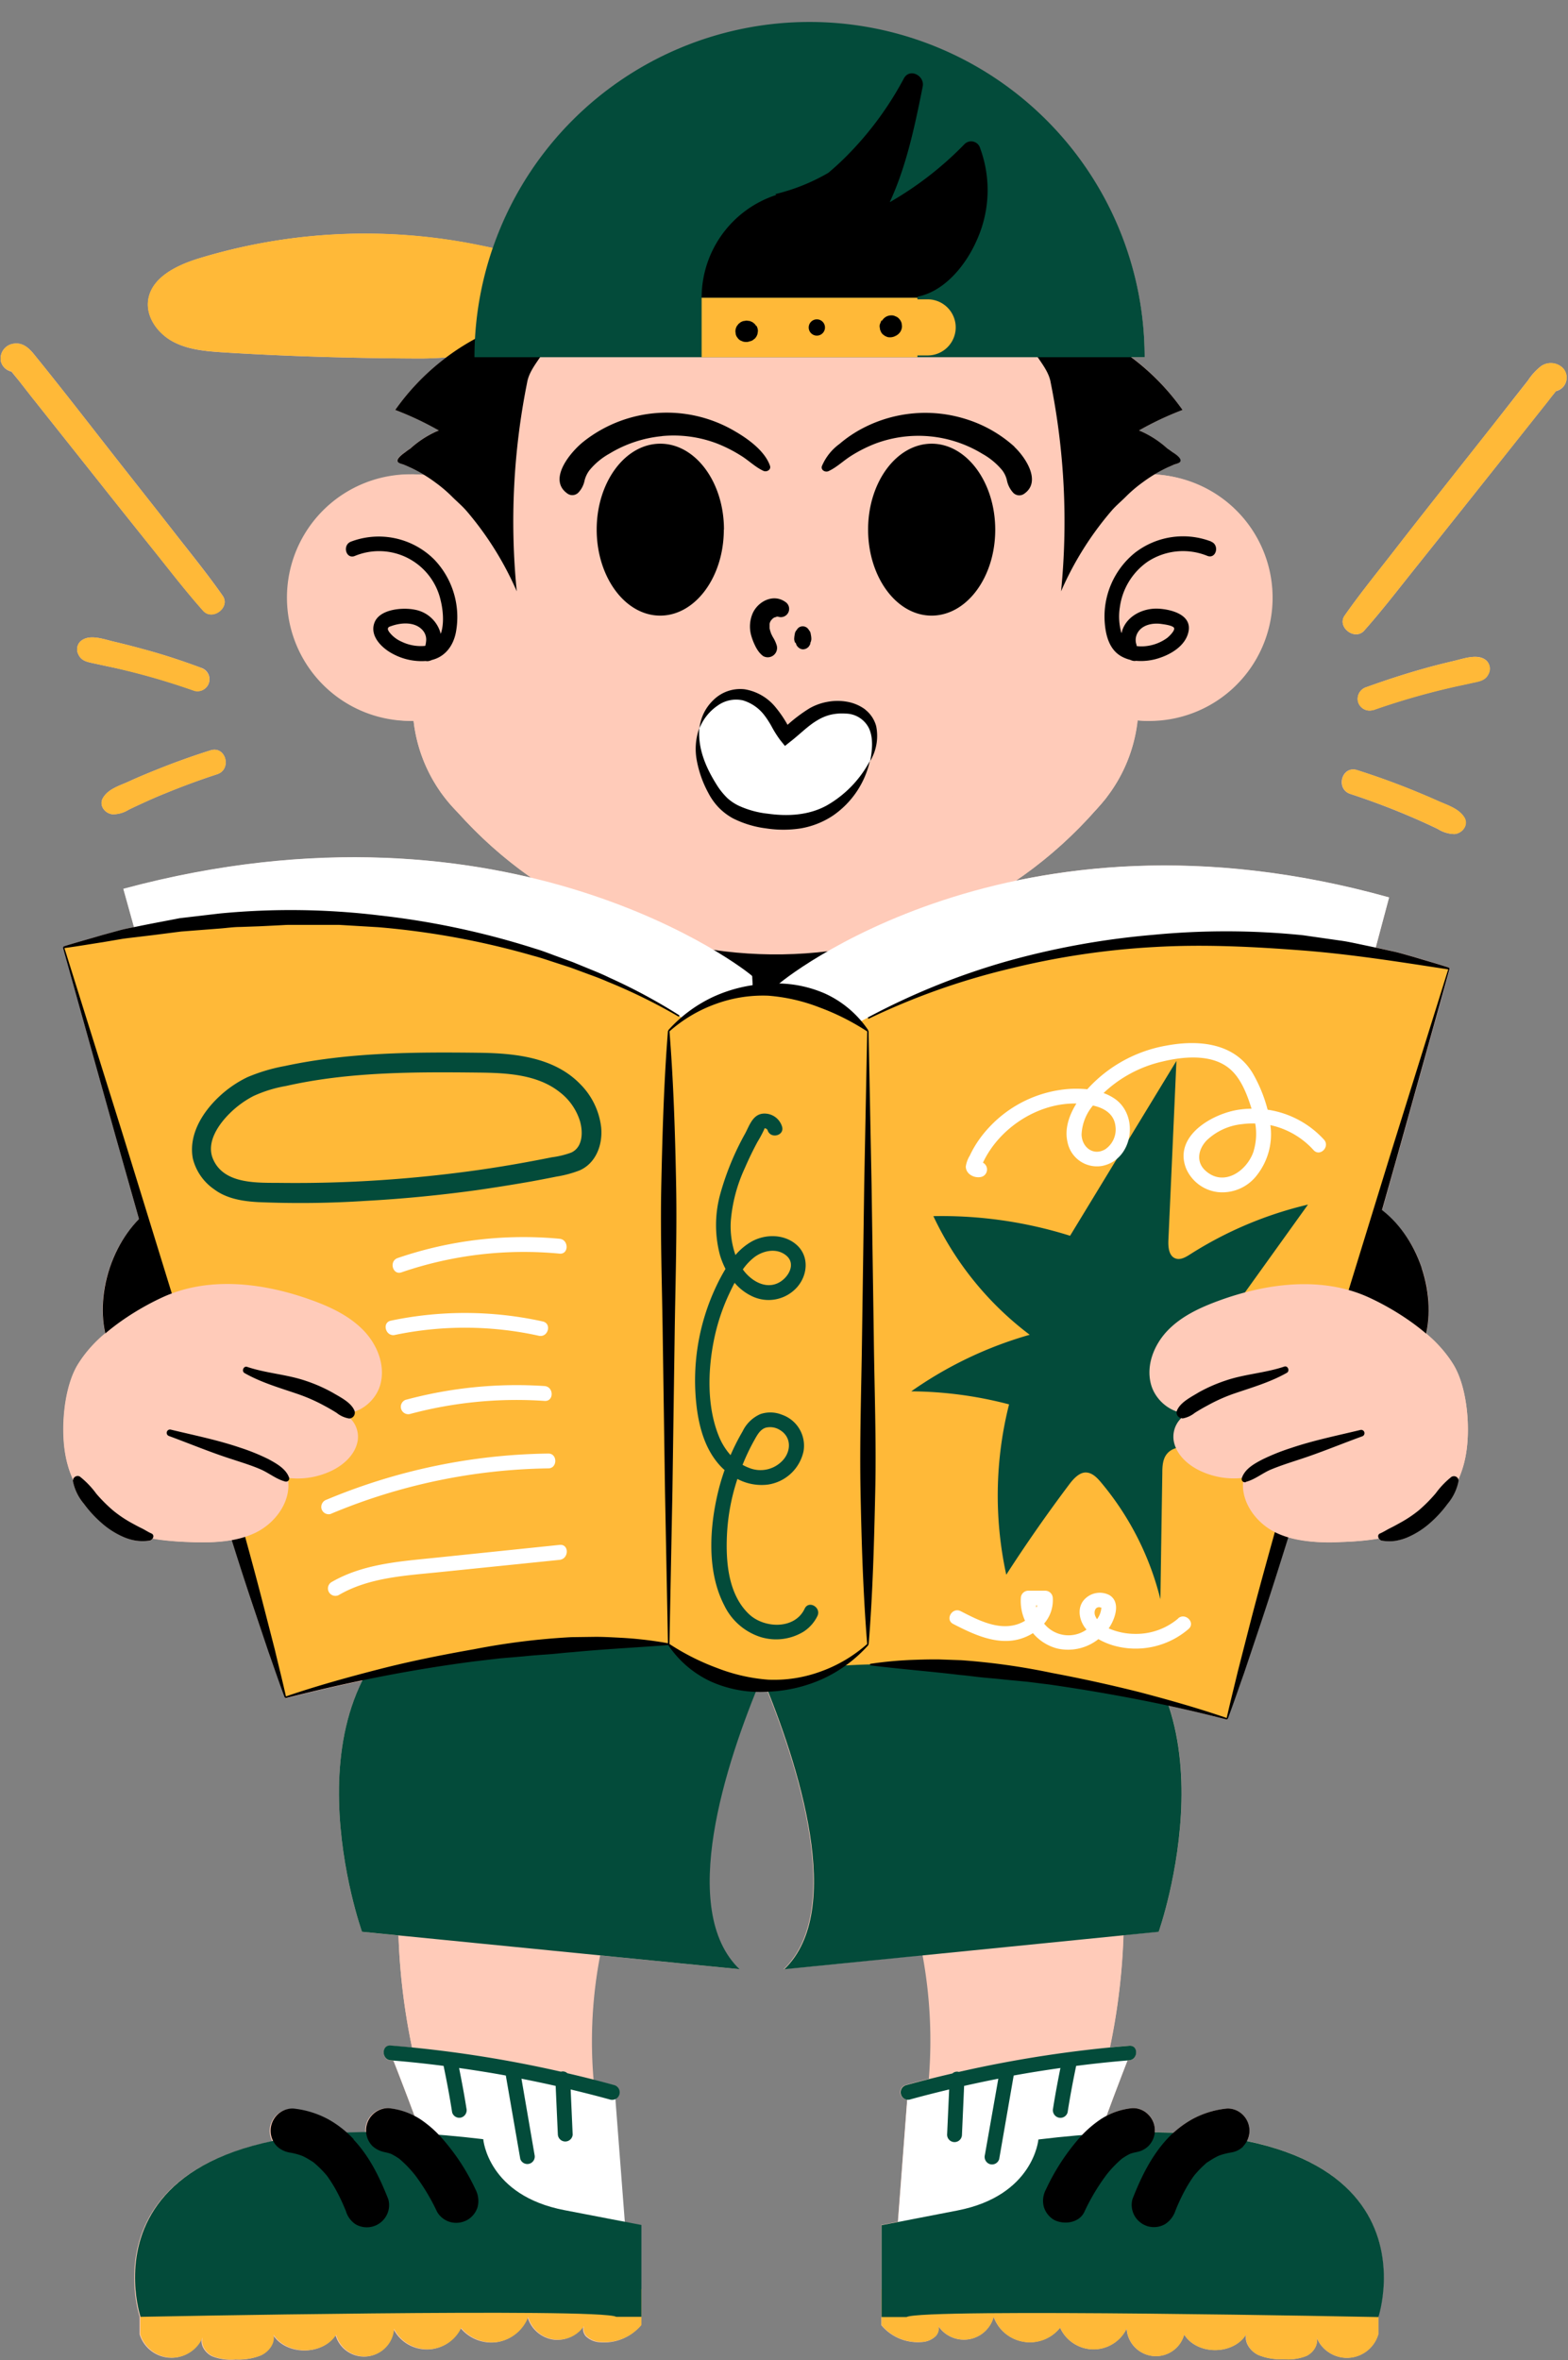 <?xml version="1.0" encoding="UTF-8" standalone="no"?><svg xmlns="http://www.w3.org/2000/svg" xmlns:xlink="http://www.w3.org/1999/xlink" fill="#000000" height="504.9" preserveAspectRatio="xMidYMid meet" version="1" viewBox="-0.1 -4.7 335.6 504.9" width="335.6" zoomAndPan="magnify"><rect x="-0.1" y="-4.7" width="335.6" height="504.9" fill="#808080" stroke="none"/><g data-name="Layer 2"><g data-name="15"><g><g id="change1_1"><path d="M311.14,287.5c2.87,5,3.48,13.51,2.5,19a22.26,22.26,0,0,1-1.59,5.23.73.73,0,0,1,0,.3,10.76,10.76,0,0,1-2.38,5,25.21,25.21,0,0,1-3.8,4.13,18,18,0,0,1-4.84,3.05,11.17,11.17,0,0,1-2.6.73,9.67,9.67,0,0,1-2.79-.05,1,1,0,0,1-.68-.46,57.73,57.73,0,0,1-7.87.74,35.3,35.3,0,0,1-11.48-1c-2,6.37-4,12.74-6.13,19.08l-3.33,9.93c-1.17,3.29-2.29,6.6-3.51,9.87l-.15,0,0,.15q-6.19-1.62-12.44-3c7.24,21.81-2.15,48.33-2.15,48.33l-7.56.76a138.11,138.11,0,0,1-2.9,24c1.37-.13,2.75-.26,4.12-.37,2-.17,2,3,0,3.17l-.33,0c-1.06,2.72-2.74,7.09-4.48,11.84a15.81,15.81,0,0,1,5.58-1.65,4.57,4.57,0,0,1,3.37,1.39,4.83,4.83,0,0,1,1.4,3.37c0,.12,0,.24,0,.37q2.08,0,4,.09A21.87,21.87,0,0,1,255,448.7a19.7,19.7,0,0,1,7.57-2.33,4.59,4.59,0,0,1,3.37,1.39,4.82,4.82,0,0,1,1.39,3.37,4.27,4.27,0,0,1-.55,2.19c36.58,7.61,28.78,35.37,28.12,37.49v3.8a7,7,0,0,1-13.28.58c.57,1.57-.57,3.34-2.07,4.09a10.62,10.62,0,0,1-4.95.71,12.54,12.54,0,0,1-5.42-.9c-1.66-.81-3-2.63-2.56-4.42-2.76,4.48-10.49,4.51-13.28.05a6.27,6.27,0,0,1-12.31-1.28,7.86,7.86,0,0,1-14.25-.19,8.25,8.25,0,0,1-14.22-2.31,6.59,6.59,0,0,1-11.82,2,2.44,2.44,0,0,1-.56,2.11,4.59,4.59,0,0,1-3.09,1.29,10.12,10.12,0,0,1-8.56-3.61V471.29l3.53-.69,2-26.12a1.6,1.6,0,0,1-.35-3.12q2.52-.71,5-1.33a1.36,1.36,0,0,0,0-.2,100.51,100.51,0,0,0-1.36-26.27l-29.7,3c12.36-11.9,4.12-40.33-3.44-59.33-.88,0-1.77,0-2.66,0-7.63,19-15.94,47.42-3.47,59.33l-29.82-2.95a99.37,99.37,0,0,0-1.49,26.19c0,.14,0,.28,0,.42,1.48.38,3,.76,4.43,1.17a1.61,1.61,0,0,1,.27,3l2,26.28,3.56.69v21.42a10.23,10.23,0,0,1-8.63,3.61,4.69,4.69,0,0,1-3.12-1.29,2.44,2.44,0,0,1-.55-2.11,6.9,6.9,0,0,1-6.06,2.87,6.79,6.79,0,0,1-5.86-4.85,8.4,8.4,0,0,1-6.48,5.33,8.52,8.52,0,0,1-7.86-3,8,8,0,0,1-14.37.19,6.32,6.32,0,0,1-12.4,1.28c-2.82,4.46-10.61,4.43-13.4-.05.41,1.79-.9,3.61-2.57,4.42a12.79,12.79,0,0,1-5.47.9,10.77,10.77,0,0,1-5-.71c-1.52-.75-2.66-2.52-2.08-4.09a7.13,7.13,0,0,1-13.4-.58v-3.8c-.66-2.12-8.53-29.9,28.39-37.5a5.5,5.5,0,0,1-.56-2.18,4.85,4.85,0,0,1,1.4-3.37,4.73,4.73,0,0,1,3.37-1.39,20.06,20.06,0,0,1,7.61,2.33,21.57,21.57,0,0,1,3.93,2.82c1.36-.06,2.76-.09,4.19-.1,0-.12,0-.25,0-.37A4.75,4.75,0,0,1,83,446.29,16.13,16.13,0,0,1,88.63,448c-1.76-4.73-3.45-9.11-4.52-11.82l-.58-.06c-2-.16-2-3.34,0-3.17,1.52.12,3,.26,4.56.41a138.22,138.22,0,0,1-2.9-24l-7.81-.78s-11.14-31.18.06-53.72q-8.25,1.68-16.4,3.81l0-.15-.15.05c-1.23-3.28-2.34-6.59-3.51-9.88L54,338.7c-1.55-4.63-3-9.28-4.51-13.94a42.08,42.08,0,0,1-9,.42,57.73,57.73,0,0,1-7.87-.74,1,1,0,0,1-.68.46,10.2,10.2,0,0,1-2.92,0,11.25,11.25,0,0,1-2.47-.71,17.78,17.78,0,0,1-4.83-3.05A25.27,25.27,0,0,1,17.85,317a10.76,10.76,0,0,1-2.38-5,.73.73,0,0,1,0-.3,23.24,23.24,0,0,1-1.59-5.23c-1-5.47-.37-14,2.5-19a27.43,27.43,0,0,1,6-6.92,26.39,26.39,0,0,1,1-14.05,27.21,27.21,0,0,1,6.26-10.4L24.6,238.25,13.34,197.93l.15,0,0-.16c2.71-.85,5.45-1.59,8.18-2.4l4.12-1.13c.93-.23,1.87-.42,2.81-.6l-2.27-8.16c35.41-9.54,65-7.69,87.3-2.38A91.28,91.28,0,0,1,97.78,169a32.71,32.71,0,0,1-9.36-19.48h-.21a26.38,26.38,0,1,1,0-52.75c.84,0,1.68.06,2.5.14a33.17,33.17,0,0,0-2.93-1.59l-1.38-.61c-.37-.15-1.12-.27-1.35-.61-.49-.72,1.2-1.79,1.67-2.15s.67-.49,1-.71a21.31,21.31,0,0,1,5.51-3.63l.57-.24A66.57,66.57,0,0,0,84.49,83,50,50,0,0,1,95.4,71.77c-2,.14-4,.23-6,.22-13.93-.06-27.85-.44-41.75-1.31C44,70.45,40.23,70.14,37,68.42s-5.86-5.21-5.38-8.86c.65-4.85,6-7.45,10.64-8.91a121.89,121.89,0,0,1,59.64-3c1.22.24,2.38.48,3.5.73A71.72,71.72,0,0,1,244.89,71.72h-2.82A50.3,50.3,0,0,1,253,83a66.57,66.57,0,0,0-9.32,4.39l.57.24a21.31,21.31,0,0,1,5.51,3.63,12.16,12.16,0,0,1,1,.71c.47.36,2.16,1.43,1.67,2.15-.23.34-1,.46-1.35.61l-1.38.61c-.95.45-1.87.94-2.77,1.48a26.37,26.37,0,0,1-1.08,52.72c-.84,0-1.68,0-2.5-.12a32.67,32.67,0,0,1-8.64,18.84,91.47,91.47,0,0,1-17.42,15.47c21.06-4.42,48-5.34,79.88,3.57L294.35,198l.28.06,3.91.86c1.3.31,2.58.71,3.87,1.06,2.56.78,5.12,1.49,7.66,2.32l0,.15.15.05-11.27,40.32-3.23,11.4a26.11,26.11,0,0,1,8.48,12.34,26.39,26.39,0,0,1,1,14.05A27.23,27.23,0,0,1,311.14,287.5Zm-287.08-118a6.42,6.42,0,0,0,3.41-1c.92-.44,1.84-.88,2.77-1.3,1.65-.76,3.3-1.49,5-2.17q5.49-2.26,11.13-4.1c3.22-1.05,1.86-6.14-1.41-5.11q-5.85,1.84-11.54,4.14c-2,.8-4,1.63-5.91,2.51S23.19,164,22,165.9C20.93,167.55,22.35,169.38,24.06,169.51Zm-1.8-69.66L11.8,86.68,6.57,80.1,4,76.81,2.51,75c0-.07-.12-.13-.17-.2A3,3,0,0,1,.1,72.65a3.2,3.2,0,0,1,2.75-3.83c1.86-.29,3.2.89,4.29,2.23C14,79.49,20.6,88.11,27.33,96.63c3.41,4.34,6.83,8.67,10.22,13s6.86,8.6,10,13.1c1.75,2.49-2.2,5.45-4.18,3.22-3.72-4.17-7.13-8.63-10.64-13S25.75,104.24,22.26,99.85ZM2.15,74.52l-.07-.09q-.08-.06.06.09ZM334.61,77.9A3,3,0,0,1,332.89,79c0,.06-.1.11-.14.18-.49.61-1,1.24-1.45,1.85l-2.62,3.29-5.23,6.59L313,104.06c-3.49,4.39-7,8.78-10.49,13.15s-6.91,8.81-10.63,13c-2,2.25-5.91-.76-4.18-3.22,3.6-5.14,7.61-10,11.46-15,6.67-8.57,13.44-17.07,20.17-25.6l5-6.4,2.6-3.3a12.68,12.68,0,0,1,2.84-3.09,3.68,3.68,0,0,1,4.56.39A3,3,0,0,1,334.61,77.9Zm-1.43.74-.07.09h0Q333.24,78.58,333.18,78.64ZM311,136.71c-2.08.49-4.16,1-6.22,1.59-4.2,1.17-8.35,2.53-12.43,4a2.62,2.62,0,0,0-1.78,3.14,2.57,2.57,0,0,0,3.14,1.78q6.06-2.13,12.28-3.76,3-.78,6-1.44c1-.21,2-.42,3-.65,1.38-.3,2.78-.46,3.46-1.88a2.4,2.4,0,0,0-.36-2.82C316.35,135,313.24,136.2,311,136.71ZM29.23,139.3q6.23,1.62,12.28,3.76a2.55,2.55,0,1,0,1.36-4.92c-4.09-1.52-8.23-2.88-12.43-4q-3.09-.85-6.23-1.59c-2.2-.52-5.29-1.71-7.14,0a2.39,2.39,0,0,0-.36,2.82c.64,1.35,1.92,1.55,3.24,1.84l3.25.7Q26.23,138.52,29.23,139.3ZM300,169.25c1.68.69,3.33,1.41,5,2.17.87.39,1.73.8,2.59,1.21a6.88,6.88,0,0,0,3.6,1.1c1.7-.14,3.13-2,2.07-3.62-1.2-1.86-3.54-2.55-5.49-3.42s-3.93-1.71-5.92-2.51c-3.79-1.53-7.63-2.9-11.53-4.14-3.26-1-4.64,4.06-1.41,5.11Q294.56,167,300,169.25Z" fill="#ffcbb9"/></g><g id="change2_1"><path d="M52.32,276.29c-3.74,11.09-13.25,17.89-21.23,15.19s-11.43-13.87-7.68-25,13.25-17.9,21.23-15.2S56.07,265.2,52.32,276.29ZM167,171.68c-40.66,0-73.62,27.12-73.62,60.58s33,60.58,73.62,60.58,73.62-27.13,73.62-60.58S207.64,171.68,167,171.68Zm137.18,94.85c-3.75-11.09-13.26-17.9-21.24-15.2s-11.42,13.87-7.68,25,13.25,17.89,21.24,15.19S307.9,277.61,304.16,266.53Z" fill="inherit"/></g><g id="change1_2"><path d="M245.9,96.77c-.87,0-1.72,0-2.57.13-3.08-38.82-34.76-69.35-73.4-69.35-39,0-71,31.16-73.49,70.54a26.37,26.37,0,1,0-8.23,51.43h.21a32.83,32.83,0,0,0,52,22.83,72,72,0,0,0,54.08,2,32.84,32.84,0,0,0,48.91-25c.82.08,1.66.12,2.5.12a26.38,26.38,0,0,0,0-52.75Z" fill="#ffcbb9"/></g><g id="change2_2"><path d="M75,111.18c-1.88.74-1.06,3.81.84,3.06a13.52,13.52,0,0,1,18.39,9.57c.48,1.93.79,4.93,0,7.09a7,7,0,0,0-5.56-5.17c-2.57-.52-7.51-.15-8.62,2.77s1.69,5.54,4,6.72A13,13,0,0,0,91,136.71a1.79,1.79,0,0,0,.69,0,3.22,3.22,0,0,0,.64-.22c2.9-.72,4.6-3.08,5.15-5.94A17.79,17.79,0,0,0,92.84,115,16.81,16.81,0,0,0,75,111.18ZM83.62,131c-.23-.25-.75-.82-.7-1.21s.47-.46.79-.58c2.16-.75,5.11-.93,6.72,1a3,3,0,0,1,.69,2,6.65,6.65,0,0,1-.15,1.09.49.49,0,0,1-.06.17,9.45,9.45,0,0,1-5.07-.9A6.64,6.64,0,0,1,83.62,131Zm175.51-19.85a16.83,16.83,0,0,0-16.35,2.43,17.54,17.54,0,0,0-6.44,14.83c.21,2.86,1,6,3.78,7.42a7.46,7.46,0,0,0,1.65.62,2.83,2.83,0,0,0,.64.22,1.54,1.54,0,0,0,.64,0,12.42,12.42,0,0,0,5.18-.67c2.52-.86,5.33-2.62,6-5.38.94-3.73-3.47-4.92-6.28-5.1-3.27-.21-6.88,1.47-7.9,4.79,0,.14-.08.29-.12.45a12.66,12.66,0,0,1-.35-5.54,14.17,14.17,0,0,1,5.94-9.75,13.79,13.79,0,0,1,12.74-1.27C260.18,115,261,111.92,259.13,111.18ZM243.37,130.7c1-1.79,3.32-2.19,5.21-1.9.46.07,2.4.3,2.61.86s-1.05,1.78-1.49,2.12a9.46,9.46,0,0,1-5.41,1.8,6.75,6.75,0,0,1-1.11-.07h0c0-.25-.15-.58-.18-.84A3.1,3.1,0,0,1,243.37,130.7Z" fill="inherit"/></g><g id="change3_1"><path d="M29.94,493.92V485H137.18v7.7a10.23,10.23,0,0,1-8.63,3.61,4.69,4.69,0,0,1-3.12-1.29,2.21,2.21,0,0,1,0-3.06,6.67,6.67,0,0,1-12.47-1,8.43,8.43,0,0,1-6.48,5.34,8.55,8.55,0,0,1-7.86-3,8,8,0,0,1-14.37.19,6.32,6.32,0,0,1-12.4,1.28c-2.82,4.46-10.61,4.43-13.4-.05.41,1.79-.9,3.61-2.57,4.42a12.79,12.79,0,0,1-5.47.9,10.77,10.77,0,0,1-5-.71c-1.52-.75-2.66-2.52-2.08-4.09a7.13,7.13,0,0,1-13.4-.58m265-.69V485H188.57v7.7a10.12,10.12,0,0,0,8.56,3.61,4.59,4.59,0,0,0,3.09-1.29,2.22,2.22,0,0,0,0-3.06,6.6,6.6,0,0,0,12.37-1,8.24,8.24,0,0,0,14.22,2.31,7.86,7.86,0,0,0,14.25.19,6.27,6.27,0,0,0,12.31,1.28c2.79,4.46,10.52,4.43,13.28-.05-.41,1.79.9,3.61,2.56,4.42a12.54,12.54,0,0,0,5.42.9,10.62,10.62,0,0,0,4.95-.71c1.5-.75,2.64-2.52,2.07-4.09a7,7,0,0,0,13.28-.58" fill="#ffb938"/></g><g id="change1_3"><path d="M109.07,323.44,107,327.05c.32-.82.29-.71.37-.92l.23-.51c.16-.34.32-.68.49-1s.35-.67.53-1l.46-.78.33-.53a6.24,6.24,0,0,1,.77-1l.06-.06h0l0,0a2.58,2.58,0,0,1-.12.28C109.9,322,109.51,322.7,109.07,323.44Zm109.13,2.27c-.16-.34-.32-.68-.49-1s-.34-.67-.52-1l-.45-.78-.33-.53a5.94,5.94,0,0,0-.76-1l-.06-.06s0,0,0,0h0l0,0a2.58,2.58,0,0,0,.12.28c.25.51.64,1.19,1.07,1.93l2.07,3.62c-.33-.85-.3-.74-.38-.95Zm14.91,33.56a164.61,164.61,0,0,0-8.46-21c-1.64-3.4-3.4-6.76-5.22-10l-.62-1.07c0,.09.07.18.12.29A31.89,31.89,0,0,1,221,338.74H104.77a31.44,31.44,0,0,1,2.09-11.36l.13-.33-.63,1.07c-1.83,3.25-3.61,6.6-5.27,10a165.93,165.93,0,0,0-8.54,21,146.85,146.85,0,0,0-7.43,44.41,138.94,138.94,0,0,0,6.51,43.22,157.78,157.78,0,0,0,17.77,37.52l24.5-12a126.44,126.44,0,0,1-7-32.56,96.94,96.94,0,0,1,14.33-58.92A108.87,108.87,0,0,1,150,368.6c1.6-1.94,3.26-3.83,5-5.71l2.77-2.92c.49-.52,1-1.08,1.67-1.82l.55-.63.34-.43c.13-.16.19-.22.39-.49.37-.51.56-.72,1.31-1.88l.46-.72.19-.32.28-.51.3-.55.08.15.27.5.19.31.44.71c.73,1.14.91,1.34,1.28,1.85.19.27.25.32.38.49l.34.42.54.63c.64.74,1.16,1.31,1.65,1.83l2.74,2.95c1.74,1.9,3.39,3.81,5,5.77a110.56,110.56,0,0,1,8.69,12.38,98,98,0,0,1,14,59.22,127.46,127.46,0,0,1-7.1,32.54l24.54,11.88a158.88,158.88,0,0,0,17.66-37.5,140,140,0,0,0,6.49-43.14A148,148,0,0,0,233.11,359.27Z" fill="#ffcbb9"/></g><g id="change4_1"><path d="M230.14,470.18l-38.62,8.13L194.2,443l48.12-9.72S229,466.78,230.14,470.18ZM83,433.28s13.4,33.5,12.28,36.9l38.94,8.13L131.51,443Z" fill="#ffffff"/></g><g id="change5_1"><path d="M241.55,436.07q-5.67.46-11.32,1.19c-.69,3.29-1.31,6.61-1.83,9.94a1.59,1.59,0,0,1-2,1.1,1.64,1.64,0,0,1-1.11-1.95c.45-2.89,1-5.77,1.57-8.64-3.35.48-6.69,1-10,1.61q-1.55,8.94-3.1,17.86a1.6,1.6,0,0,1-1.95,1.11,1.63,1.63,0,0,1-1.11-2L213.57,440q-3.67.72-7.32,1.54c-.15,3.47-.31,6.95-.46,10.43a1.59,1.59,0,0,1-3.18,0c.15-3.23.29-6.45.44-9.67-2.84.68-5.66,1.39-8.47,2.17a1.59,1.59,0,0,1-.84-3.06c3.31-.92,6.64-1.75,10-2.53a1.49,1.49,0,0,1,1-.39,1.59,1.59,0,0,1,.38.06,258.87,258.87,0,0,1,36.44-5.6C243.59,432.73,243.57,435.91,241.55,436.07Zm-110.21,5.29c-3.31-.92-6.64-1.75-10-2.53a1.51,1.51,0,0,0-1-.39,1.59,1.59,0,0,0-.38.06,258.87,258.87,0,0,0-36.44-5.6c-2-.17-2,3,0,3.17q5.68.46,11.32,1.19c.69,3.29,1.31,6.61,1.83,9.94a1.59,1.59,0,0,0,1.95,1.1,1.63,1.63,0,0,0,1.11-1.95c-.45-2.89-1-5.77-1.57-8.64,3.35.48,6.7,1,10,1.61q1.55,8.94,3.1,17.86a1.59,1.59,0,0,0,3.06-.84L111.51,440q3.67.72,7.32,1.54.23,5.2.47,10.43a1.59,1.59,0,0,0,3.17,0c-.14-3.23-.29-6.45-.43-9.67,2.83.68,5.65,1.39,8.46,2.17A1.59,1.59,0,0,0,131.34,441.36Z" fill="#034b3a"/></g><g id="change5_2"><path d="M120.75,468.13l16.43,3.16v19.65h-5.39c-3.34-1.95-101.81,0-101.81,0s-16.47-48.73,73.35-38C103.33,453,104.32,465,120.75,468.13ZM222.15,453s-1,12-17.28,15.18l-16.3,3.16v19.65h5.35c3.31-1.95,101,0,101,0S311.24,442.21,222.15,453Zm25.74-44.43s18.12-51.15-15.38-69.78c-25.26-14.06-56-6.91-69.53-2.55-13.67-4.36-44.63-11.51-70.1,2.55-33.77,18.63-15.5,69.78-15.5,69.78l80.8,8C145,403.93,155.07,372.78,163,354c7.85,18.83,17.86,50,4.77,62.58Z" fill="#034b3a"/></g><g id="change2_3"><path d="M236.7,460.58a44.68,44.68,0,0,0-4.71,7.9c-1.11,2.41-4.41,2.82-6.51,1.71a4.86,4.86,0,0,1-2.19-2.85,5.12,5.12,0,0,1,.48-3.66,46.41,46.41,0,0,1,7-10.83,24,24,0,0,1,4.84-4.26,15.15,15.15,0,0,1,6.7-2.3,4.57,4.57,0,0,1,3.37,1.39,4.76,4.76,0,0,1,0,6.74,4.74,4.74,0,0,1-2.82,1.31l.5-.06a9.24,9.24,0,0,0-1.57.39,12.45,12.45,0,0,0-1.79,1.07A24,24,0,0,0,236.7,460.58ZM266,454.49a4.72,4.72,0,0,1-2.76,1.31l.41-.05a13.74,13.74,0,0,0-2.89.72,13.13,13.13,0,0,0-1.43.77c-.32.19-.64.4-.95.61l-.06,0a22.84,22.84,0,0,0-2.81,2.84l-.21.28c-.21.3-.41.6-.61.91-.4.61-.77,1.24-1.12,1.88-.65,1.18-1.22,2.4-1.75,3.63-.12.29-.24.58-.35.87a5.48,5.48,0,0,1-2.19,2.84,4.8,4.8,0,0,1-3.67.48,4.89,4.89,0,0,1-2.84-2.18,4.77,4.77,0,0,1-.48-3.67c1.83-4.65,4-9.13,7.39-12.82A22.14,22.14,0,0,1,255,448.7a19.7,19.7,0,0,1,7.57-2.33,4.59,4.59,0,0,1,3.37,1.39,4.77,4.77,0,0,1,0,6.73ZM258.07,458a.33.33,0,0,0-.12.11ZM94.6,452.85a24.2,24.2,0,0,0-4.77-4.2A15.38,15.38,0,0,0,83,446.29a4.77,4.77,0,0,0-3.37,8.13,5.44,5.44,0,0,0,3.25,1.37l-.92-.12a9,9,0,0,1,1.61.4,13.41,13.41,0,0,1,1.82,1.08,25.33,25.33,0,0,1,3.37,3.5,44.6,44.6,0,0,1,4.69,7.83,4.76,4.76,0,0,0,2.84,2.19,4.9,4.9,0,0,0,3.67-.48,4.81,4.81,0,0,0,2.19-2.85,5.35,5.35,0,0,0-.48-3.66A45.88,45.88,0,0,0,94.6,452.85Zm-19,.1a22.29,22.29,0,0,0-5.41-4.25,20.06,20.06,0,0,0-7.61-2.33,4.73,4.73,0,0,0-3.37,1.39,4.85,4.85,0,0,0-1.4,3.37,4.79,4.79,0,0,0,1.4,3.36,5.36,5.36,0,0,0,3.19,1.37l-.84-.11a13.76,13.76,0,0,1,3,.75,13.15,13.15,0,0,1,1.29.67c.33.19.64.4,1,.61l.19.14a23.41,23.41,0,0,1,2.86,2.86l0,0a.36.36,0,0,0,.07.1c.21.3.42.6.62.91.4.61.78,1.23,1.14,1.87a39.21,39.21,0,0,1,1.87,3.86c.11.25.21.5.32.76A5.15,5.15,0,0,0,76,471.14a4.78,4.78,0,0,0,6.52-1.7,4.66,4.66,0,0,0,.48-3.67C81.16,461.12,79,456.64,75.56,453Z" fill="inherit"/></g><g id="change1_4"><path d="M94.18,164.71h0c36.08,45.7,105.12,46.47,142.22,1.6l.41-.49" fill="#ffcbb9"/></g><g id="change4_2"><path d="M166.2,206.14l-2.55,51.21-2.76-53.24c-.75-.92-51.69-41-134.6-18.67L73.24,354.07s47.39-15.87,86.15-11.49l-.24,4.87c38.89-8.36,92.37,10.23,92.37,10.23l45.7-170.4C216.52,164.7,166.93,205.21,166.2,206.14Z" fill="#ffffff"/></g><g id="change3_2"><path d="M310,202.42,262.53,363s-44.41-14-82.7-11.34A30.18,30.18,0,0,1,143,347.1v0c-38.14-2.45-82,11.38-82,11.38L13.49,197.89c71.63-18.18,119.68,7,132.65,15.3a30.16,30.16,0,0,1,37.5.87C202.39,204,247.11,186.46,310,202.42Z" fill="#ffb938"/></g><g id="change2_4"><path d="M310.18,202.47l-11.27,40.32-11.42,40.28c-3.79,13.43-7.41,26.91-11.57,40.23-2.09,6.66-4.18,13.32-6.4,19.94l-3.33,9.93c-1.17,3.29-2.29,6.6-3.51,9.87l-.15,0,0,.15q-9.39-2.44-18.9-4.29t-19.07-3.22l-4.79-.6-4.81-.46c-1.59-.19-3.2-.3-4.79-.46s-3.19-.4-4.79-.53c-6.39-.77-12.77-1.26-19.25-2.06v-.32a81.75,81.75,0,0,1,9.74-.87c1.63-.06,3.26-.09,4.89-.08l4.89.17a144.4,144.4,0,0,1,19.32,2.71q9.59,1.8,19,4.17c6.22,1.64,12.41,3.39,18.48,5.48.75-3.36,1.6-6.69,2.39-10l2.6-10.15c1.74-6.76,3.61-13.48,5.48-20.21,3.76-13.44,8.06-26.72,12.18-40l12.33-40,12.43-39.79c-10.48-1.61-20.85-3.26-31.32-4.06s-21-1.34-31.59-.72a167.42,167.42,0,0,0-31.29,4.72,149.59,149.59,0,0,0-29.88,10.64l-.15-.28A150.92,150.92,0,0,1,215.22,201a169.63,169.63,0,0,1,31.51-5.71,162.21,162.21,0,0,1,32.08.09l7.95,1.14c1.33.17,2.63.46,3.94.73l3.93.83,3.91.86c1.3.31,2.58.71,3.87,1.06,2.56.78,5.12,1.49,7.66,2.32l0,.15ZM185.82,347.1h-.15l.11.11a29.81,29.81,0,0,1-9.59,7.16,31.27,31.27,0,0,1-11.85,2.83,25.87,25.87,0,0,1-12.14-2.1,22.2,22.2,0,0,1-9.27-7.86c-6.94.52-13.76.86-20.6,1.52-1.71.11-3.42.34-5.14.46s-3.43.23-5.14.42l-5.16.44-5.14.6Q91.49,352,81.29,354T61,358.61l0-.15-.15.05c-1.23-3.28-2.34-6.59-3.51-9.88L54,338.7c-2.22-6.62-4.31-13.27-6.4-19.93C43.43,305.45,39.82,292,36,278.53L24.6,238.25,13.34,197.93l.15,0,0-.16c2.71-.85,5.45-1.59,8.18-2.4l4.12-1.13c1.38-.35,2.79-.58,4.18-.88,2.79-.57,5.6-1.08,8.4-1.63l8.5-1a158.23,158.23,0,0,1,34.19.4,172.65,172.65,0,0,1,33.39,7.12c1.37.4,2.7.91,4,1.4l4,1.46,4,1.64c1.31.53,2.62,1.08,3.9,1.71a120.18,120.18,0,0,1,15,8.08l-.17.27a119,119,0,0,0-15.2-7.48c-1.29-.57-2.61-1.07-3.94-1.55l-4-1.48-4-1.3c-1.34-.44-2.68-.89-4-1.23a170.93,170.93,0,0,0-33.16-6.11l-8.42-.5H63.93l-2.11,0c-.7,0-1.4.06-2.1.09l-4.21.21-4.21.15c-1.4,0-2.8.21-4.2.32l-8.41.65c-2.79.35-5.58.73-8.38,1.05-1.4.18-2.81.32-4.2.52l-4.18.71c-2.74.42-5.47.89-8.24,1.26L26.12,237.8l12.34,40c4.12,13.34,8.42,26.62,12.18,40.06,1.87,6.72,3.73,13.44,5.47,20.21l2.61,10.14c.79,3.35,1.64,6.68,2.38,10,6.53-2.23,13.17-4.07,19.85-5.79s13.56-3.09,20.42-4.3a150.92,150.92,0,0,1,20.77-2.58l5.24-.07c1.75,0,3.5.1,5.24.19a81.89,81.89,0,0,1,10.24,1.18l-.63-32.59-.48-32.8c-.14-10.93-.55-21.86-.31-32.8s.55-21.86,1.42-32.8H143l-.11-.11a29.93,29.93,0,0,1,9.59-7.15,31.23,31.23,0,0,1,11.84-2.84,25.91,25.91,0,0,1,12.15,2.1,22.32,22.32,0,0,1,9.29,7.89l-.11.11h.15l.64,32.8.48,32.8c.13,10.94.55,21.87.31,32.8S186.7,336.17,185.82,347.1Zm-42.8,0ZM185.5,347c-.87-10.91-1.21-21.82-1.42-32.73s.18-21.86.32-32.8l.47-32.8.64-32.71a50.85,50.85,0,0,0-10.23-5.15,38.44,38.44,0,0,0-10.94-2.5,29.41,29.41,0,0,0-11.23,1.76,30.5,30.5,0,0,0-9.92,5.87c.87,10.91,1.21,21.82,1.42,32.73s-.18,21.87-.32,32.8l-.47,32.8L143.18,347a50.59,50.59,0,0,0,10.23,5.15,38.1,38.1,0,0,0,10.93,2.49,29,29,0,0,0,11.24-1.76A30.43,30.43,0,0,0,185.5,347Z" fill="inherit"/></g><g id="change5_3"><path d="M258.92,287.31l14.3,17.94-18.09-.47c-2,0-4.21,0-5.46,1.54-.93,1.12-1,2.71-1,4.16q-.21,13.49-.41,26.95a62,62,0,0,0-12.81-25.12c-.85-1-1.88-2-3.19-2s-2.52,1.25-3.39,2.39q-7.15,9.49-13.6,19.48a79.69,79.69,0,0,1,.6-36.44,84.53,84.53,0,0,0-20.93-2.79,83.88,83.88,0,0,1,25.35-12.1,68,68,0,0,1-20.62-25.38,91.57,91.57,0,0,1,29.26,4.2l22.76-37.4q-.85,19.19-1.72,38.37c-.06,1.48.1,3.34,1.49,3.87,1.06.41,2.2-.25,3.15-.86A81.83,81.83,0,0,1,279.85,253l-21,29.25a4.43,4.43,0,0,0-1.13,2.69A4.51,4.51,0,0,0,258.92,287.31Zm-130.37-51c.42,3.71-1,7.75-4.54,9.35a24.27,24.27,0,0,1-5,1.35q-2.79.56-5.58,1.07-5.72,1-11.48,1.83c-7.86,1.08-15.77,1.86-23.69,2.29a214.87,214.87,0,0,1-23.12.27c-3.26-.18-6.67-.71-9.36-2.71a11.28,11.28,0,0,1-4.59-6.54c-1-5.08,2-9.92,5.55-13.26a24,24,0,0,1,6.14-4.23,37.94,37.94,0,0,1,8-2.38c13.62-2.93,27.73-3,41.6-2.83,7.63.1,16.07.94,21.66,6.76A15.6,15.6,0,0,1,128.55,236.34Zm-4.45-.94a12.46,12.46,0,0,0-4.43-6.45c-4.77-3.78-11.38-4.09-17.2-4.16-13.77-.15-27.83-.19-41.33,2.86a28,28,0,0,0-7,2.16,20.82,20.82,0,0,0-5,3.63c-2.45,2.4-5.17,6.26-3.65,9.83,2.35,5.53,9.65,5.06,14.57,5.12q10.59.12,21.17-.58t21-2.17q5.11-.73,10.2-1.66,2.79-.51,5.58-1.07a19,19,0,0,0,4.13-1C124.61,240.78,124.68,237.6,124.1,235.4ZM174.86,341a8.32,8.32,0,0,1-3,3.38,11.32,11.32,0,0,1-9.18,1.13,13.05,13.05,0,0,1-7.77-6.78c-3.8-7.34-3.15-16.89-1.22-24.66.36-1.45.8-2.87,1.29-4.28a11.44,11.44,0,0,1-1.25-1.26c-2.84-3.28-4.08-7.52-4.66-11.75a47.08,47.08,0,0,1,4.11-26.27,40.91,40.91,0,0,1,2-3.75,17.27,17.27,0,0,1-1.2-3,25,25,0,0,1,.09-13.07,58.93,58.93,0,0,1,5.34-12.94c.93-1.76,1.64-4.1,3.94-4.22a3.93,3.93,0,0,1,3.92,2.74c.64,1.95-2.42,2.78-3.07.85a.62.62,0,0,0-.54-.42c-.21-.05,0-.25-.26.34a25.57,25.57,0,0,1-1.36,2.52c-1,1.85-1.9,3.72-2.73,5.64a33.27,33.27,0,0,0-3,11.36,18.71,18.71,0,0,0,1,7.23,13.14,13.14,0,0,1,3.38-2.84c3-1.71,7.1-1.69,9.75.7s2.37,6.38.08,9a8.17,8.17,0,0,1-9.79,1.89,11.05,11.05,0,0,1-3.6-2.81c-.43.81-.82,1.62-1.19,2.41a43.55,43.55,0,0,0-3.28,10.06c-1.28,6.48-1.44,14.09,1.08,20.31a13.82,13.82,0,0,0,2.52,4.09,47.63,47.63,0,0,1,2.58-5.09,7.62,7.62,0,0,1,3.83-3.7,6.65,6.65,0,0,1,4.63.16,7,7,0,0,1,4.58,7.8,9.15,9.15,0,0,1-7.63,7.13,11,11,0,0,1-6.52-1.21,44.57,44.57,0,0,0-2.24,12c-.26,5.78.27,12.78,4.8,17,3.26,3,9.73,3.23,11.83-1.24C173,337.57,175.72,339.19,174.86,341Zm-16-74.18c.07.08.12.18.18.26,1.75,2.31,4.82,4.13,7.64,2.57,2-1.11,3.66-4,1.47-5.78-2-1.63-4.83-1.06-6.74.34A11.93,11.93,0,0,0,158.9,266.85Zm-.07,41.83a9.27,9.27,0,0,0,1.35.64,6.48,6.48,0,0,0,7.51-1.82c1.62-2,1.53-4.81-.78-6.22a3.91,3.91,0,0,0-3.12-.51c-1.29.43-1.93,1.84-2.56,2.94A45.45,45.45,0,0,0,158.83,308.68Z" fill="#034b3a"/></g><g id="change4_3"><path d="M85,264.44a83.12,83.12,0,0,1,34.67-4.13c2,.19,2,3.37,0,3.18a80.78,80.78,0,0,0-33.83,4C83.94,268.16,83.11,265.1,85,264.44Zm-.6,16.45a73.44,73.44,0,0,1,30.82.17c2,.44,2.84-2.62.84-3.06a77.24,77.24,0,0,0-32.5-.17C81.59,278.24,82.43,281.3,84.43,280.89Zm2.36,13.86a1.59,1.59,0,0,0,.84,3.06A88.18,88.18,0,0,1,116.47,295c2,.14,2-3,0-3.18A91.12,91.12,0,0,0,86.79,294.75Zm-16.1,24.43a124.81,124.81,0,0,1,46.59-9.75c2,0,2-3.2,0-3.17a127.11,127.11,0,0,0-47.43,9.86,1.64,1.64,0,0,0-1.11,1.95A1.59,1.59,0,0,0,70.69,319.18Zm49,6.62-26.46,2.74c-7.64.79-15.63,1.29-22.41,5.26a1.59,1.59,0,0,0,1.6,2.74c6.57-3.84,14.47-4.17,21.86-4.94L119.69,329C121.7,328.76,121.73,325.59,119.69,325.8Z" fill="#ffffff"/></g><g id="change1_5"><path d="M313.64,306.48a21.88,21.88,0,0,1-9.92,14.94c-4.92,2.94-10.86,3.55-16.59,3.76-4.81.18-9.82.08-14.15-2s-7.74-6.8-6.93-11.55l1.79-.5a16.87,16.87,0,0,1-11.1-1.19c-2.67-1.27-5.12-3.5-5.63-6.41a5.55,5.55,0,0,1,3.12-5.89c-3.55.14-7.08-2.71-8-6.26-1.07-4.06.7-8.47,3.63-11.49s6.85-4.84,10.79-6.29c10.34-3.8,22.17-5.33,32.18-.76,6.45,2.95,14.73,8.41,18.33,14.7C314,292.52,314.62,301,313.64,306.48ZM66.93,273.56c-10.33-3.8-22.16-5.33-32.18-.76-6.44,2.95-14.73,8.41-18.33,14.7-2.87,5-3.47,13.51-2.5,19a21.89,21.89,0,0,0,9.93,14.94c4.92,2.94,10.86,3.55,16.58,3.76,4.81.18,9.83.08,14.15-2s7.74-6.8,6.93-11.55l-1.79-.5a16.9,16.9,0,0,0,11.11-1.19c2.66-1.27,5.11-3.5,5.62-6.41a5.55,5.55,0,0,0-3.12-5.89c3.56.14,7.08-2.71,8-6.26,1.07-4.06-.7-8.47-3.63-11.49S70.87,275,66.93,273.56Z" fill="#ffcbb9"/></g><g id="change2_5"><path d="M252.94,298.71a1.22,1.22,0,0,1-1.17-1.55c.67-1.84,3.08-3,4.71-4a33.53,33.53,0,0,1,5.69-2.5c4.1-1.41,8.49-1.62,12.59-3,.79-.28,1.26.93.56,1.33-3.64,2.06-7.63,3.18-11.55,4.53A36.54,36.54,0,0,0,258.3,296c-.91.48-1.8,1-2.67,1.55a5.82,5.82,0,0,1-2.69,1.21Zm13.63,13.6c1.89-.47,3.53-1.87,5.34-2.63,2-.83,4-1.46,6-2.12,4.61-1.49,9.06-3.36,13.59-5a.71.71,0,0,0-.37-1.36c-5,1.21-10,2.21-14.91,3.87a45.5,45.5,0,0,0-6.16,2.47c-1.7.89-3.74,2-4.38,4a.69.69,0,0,0,.85.84Zm44.07-1.13a18.31,18.31,0,0,0-3.45,3.58,32.44,32.44,0,0,1-3.65,3.67,26.49,26.49,0,0,1-3.94,2.63c-.71.4-1.42.79-2.15,1.15s-1.42.82-2.19,1.15-.28,1.46.42,1.54a9.67,9.67,0,0,0,2.79.05,11.17,11.17,0,0,0,2.6-.73,18,18,0,0,0,4.84-3.05,25.21,25.21,0,0,0,3.8-4.13,10.76,10.76,0,0,0,2.38-5,1,1,0,0,0-1.45-.83Zm-234.84-14c-.66-1.8-3-2.94-4.55-3.86a33,33,0,0,0-5.86-2.6c-4.1-1.41-8.49-1.62-12.58-3-.79-.27-1.27.93-.56,1.33,3.63,2.06,7.62,3.18,11.54,4.53A36.54,36.54,0,0,1,69.26,296c.91.48,1.81,1,2.68,1.55a5.78,5.78,0,0,0,2.68,1.21,1.23,1.23,0,0,0,1.18-1.55Zm-14,14.31c-.63-1.93-2.68-3.07-4.38-4A44.48,44.48,0,0,0,51.3,305c-4.88-1.66-9.9-2.66-14.91-3.87a.71.71,0,0,0-.37,1.36c4.54,1.67,9,3.54,13.59,5,2,.66,4.08,1.29,6,2.12,1.8.76,3.44,2.16,5.33,2.63a.69.69,0,0,0,.85-.84ZM15.47,312a10.76,10.76,0,0,0,2.38,5,25.27,25.27,0,0,0,3.81,4.13,17.78,17.78,0,0,0,4.83,3.05,11.25,11.25,0,0,0,2.47.71,10.2,10.2,0,0,0,2.92,0c.71-.08,1.26-1.17.42-1.54s-1.36-.76-2.07-1.1-1.44-.74-2.15-1.13a25.71,25.71,0,0,1-4-2.7,32.52,32.52,0,0,1-3.57-3.57,18.73,18.73,0,0,0-3.54-3.68,1,1,0,0,0-1.45.83Z" fill="inherit"/></g><g id="change3_3"><path d="M42.23,50.65c-4.67,1.46-10,4.06-10.64,8.91-.48,3.65,2.12,7.15,5.38,8.86s7.05,2,10.72,2.26c13.9.87,27.82,1.25,41.75,1.31s29.06-4.59,42.83-.56C126.6,54.07,118.72,51,101.87,47.61A121.89,121.89,0,0,0,42.23,50.65Z" fill="#ffb938"/></g><g id="change2_6"><path d="M252.48,94.1c-.23.34-1,.46-1.35.61l-1.38.61a31.13,31.13,0,0,0-5.34,3.21,29.16,29.16,0,0,0-3.52,3c-1.06,1.06-2.21,2-3.19,3.16A68.21,68.21,0,0,0,227,121.8a150.83,150.83,0,0,0-2.22-44.66c-.62-3.71-4.56-6.53-4.88-10-.44-4.92,7.14-3.2,10.43-1.92A50.27,50.27,0,0,1,253,83a66.57,66.57,0,0,0-9.32,4.39l.57.24a21.31,21.31,0,0,1,5.51,3.63,12.16,12.16,0,0,1,1,.71C251.28,92.31,253,93.38,252.48,94.1ZM107.17,65.19A50.27,50.27,0,0,0,84.49,83a66.57,66.57,0,0,1,9.32,4.39l-.57.24a21.31,21.31,0,0,0-5.51,3.63c-.34.22-.69.46-1,.71s-2.16,1.43-1.67,2.15c.23.34,1,.46,1.35.61l1.38.61a31.13,31.13,0,0,1,5.34,3.21,29.16,29.16,0,0,1,3.52,3c1.06,1.06,2.21,2,3.19,3.16A68.21,68.21,0,0,1,110.5,121.8a150.83,150.83,0,0,1,2.22-44.66c.62-3.71,4.56-6.53,4.88-10C118,62.19,110.46,63.91,107.17,65.19Z" fill="inherit"/></g><g id="change5_4"><path d="M101.45,71.72a71.72,71.72,0,0,1,143.44,0Z" fill="#034b3a"/></g><g id="change2_7"><path d="M209,46.6c-2.26,5.23-6.81,11-12.69,12.16V59H150.07a23.12,23.12,0,0,1,16-22l-.24-.17a42.29,42.29,0,0,0,11.35-4.55c1.27-1.06,2.49-2.18,3.66-3.34a70.55,70.55,0,0,0,12.5-16.83c1.24-2.35,4.51-.63,4.05,1.7-1.68,8.38-3.47,17-7.06,24.75a72.69,72.69,0,0,0,16-12.42,2,2,0,0,1,3.36.89A25.94,25.94,0,0,1,209,46.6Z" fill="inherit"/></g><g id="change3_4"><path d="M198.45,59.34h-2.19V59H150.07V71.72h46.19v-.38h2.19a6,6,0,0,0,0-12Z" fill="#ffb938"/></g><g id="change4_4"><path d="M164.59,147.34a9.52,9.52,0,0,0-6.29-3.52c-4.11-.28-7.77,3.26-8.72,7.26s.3,8.23,2.2,11.87a13.38,13.38,0,0,0,11.33,7.89,22.54,22.54,0,0,0,11.39-.67c5.42-1.95,9.57-6.69,11.58-12.09,1.11-3,1.52-6.68-.55-9.12a7.88,7.88,0,0,0-6.3-2.36c-5.06.13-7.53,3.24-11.12,6C166.83,151,166,149,164.59,147.34Z" fill="#ffffff"/></g><g id="change4_5"><path d="M185.53,149a7.88,7.88,0,0,0-6.3-2.36c-5.06.13-7.53,3.24-11.12,6-1.28-1.64-2.12-3.67-3.52-5.3a9.52,9.52,0,0,0-6.29-3.52c-4.11-.28-7.77,3.26-8.72,7.26s.3,8.23,2.2,11.87a13.38,13.38,0,0,0,11.33,7.89,22.54,22.54,0,0,0,11.39-.67c5.42-1.95,9.57-6.69,11.58-12.09C187.19,155.08,187.6,151.4,185.53,149Z" fill="#ffffff"/></g><g id="change2_8"><path d="M186.08,158.08a19.28,19.28,0,0,1-7.9,11.7,17.86,17.86,0,0,1-6.92,2.74,24.29,24.29,0,0,1-7.37,0,21.74,21.74,0,0,1-7.11-2.15,12.86,12.86,0,0,1-3.1-2.36,13.55,13.55,0,0,1-2.19-3.1,23.34,23.34,0,0,1-2.43-6.8,13.23,13.23,0,0,1,.52-7.07c-.37,4.7,1.62,8.91,4,12.6a15.49,15.49,0,0,0,2,2.4,10,10,0,0,0,2.52,1.67,20.08,20.08,0,0,0,6.18,1.67c4.34.6,8.77.32,12.56-1.76A23.74,23.74,0,0,0,186.08,158.08Zm-1-11a9.12,9.12,0,0,0-3.86-1.65,11.64,11.64,0,0,0-4.12,0,12,12,0,0,0-3.92,1.39,33,33,0,0,0-4.72,3.54,25.06,25.06,0,0,0-2.83-4.07,10.8,10.8,0,0,0-6.35-3.53,8.18,8.18,0,0,0-6.74,2.35,9.73,9.73,0,0,0-2.93,6,10.64,10.64,0,0,1,3.87-4.85,6.77,6.77,0,0,1,5.38-1.14,9,9,0,0,1,4.57,3.11,19,19,0,0,1,1.63,2.5,23.13,23.13,0,0,0,1.84,2.91l1,1.24,1.26-1c2-1.56,3.72-3.34,5.6-4.44a10.06,10.06,0,0,1,2.93-1.24,10.83,10.83,0,0,1,3.21-.24,5.65,5.65,0,0,1,5,3.17c.91,2,.73,4.55.24,7a10.51,10.51,0,0,0,1.29-7.48A6.72,6.72,0,0,0,185.05,147.08Zm14.24-56.86c-7.53,0-13.62,8.23-13.62,18.37S191.76,127,199.29,127s13.62-8.23,13.62-18.37S206.81,90.22,199.29,90.22Zm17.73.67A27.75,27.75,0,0,0,206.77,85a28.93,28.93,0,0,0-22.06,1.83,26.75,26.75,0,0,0-5.13,3.44A11.27,11.27,0,0,0,175.82,95c-.3.87.71,1.41,1.41,1.09,1.76-.81,3.18-2.23,4.82-3.26a29.94,29.94,0,0,1,5.21-2.63,26.28,26.28,0,0,1,22.89,2.18,15,15,0,0,1,4.25,3.52,5.51,5.51,0,0,1,1,2.11,5.53,5.53,0,0,0,1.41,2.76A1.8,1.8,0,0,0,219,101C222.91,98.45,219.46,93.21,217,90.89Zm-62.2,17.7c0-10.14-6.1-18.37-13.62-18.37s-13.62,8.23-13.62,18.37S133.68,127,141.2,127,154.82,118.73,154.82,108.59Zm-13.25-20a26.15,26.15,0,0,1,11.66,1.55,30.3,30.3,0,0,1,5.21,2.63c1.64,1,3.06,2.45,4.82,3.26.69.32,1.71-.22,1.41-1.09-1.08-3.13-4.62-5.7-7.4-7.32a28.72,28.72,0,0,0-32.4,2.07c-2.84,2.21-8,8.31-3.4,11.3a1.82,1.82,0,0,0,2.16-.28A5.23,5.23,0,0,0,125,98.17a6,6,0,0,1,1.1-2.31,14.87,14.87,0,0,1,4.25-3.52A26.55,26.55,0,0,1,141.57,88.61ZM161,126.5a7.12,7.12,0,0,0-.33,4.71,12.77,12.77,0,0,0,.84,2.2,7.1,7.1,0,0,0,.52.93,5,5,0,0,0,1.2,1.31,2,2,0,0,0,2.21-.15,2,2,0,0,0,.71-2.09,7.3,7.3,0,0,0-.86-1.86l-.34-.68v0s0,0,0,0l-.12-.36a5.41,5.41,0,0,1-.21-.79s0-.29,0-.28v0c0-.15,0-.3,0-.44v-.27l.09-.33.08-.15.16-.27.38-.39.14-.09.23-.13c.17,0,.33-.11.5-.16h.15l.23.06a1.77,1.77,0,0,0,1.36-3.23C165.35,122.24,162.11,124,161,126.5Zm9.26,6.36a.24.24,0,0,0,0,.08.14.14,0,0,0,0,.06l.16.39.26.33.33.26,0,0a1.42,1.42,0,0,0,.78.23,1.63,1.63,0,0,0,.77-.22l0,0a.59.59,0,0,0,.18-.13.81.81,0,0,0,.29-.29,1.63,1.63,0,0,0,.31-.6s0-.05,0-.08l0-.08a1.86,1.86,0,0,0,.21-.83,4.13,4.13,0,0,0-.08-.78l-.06-.33a1.33,1.33,0,0,0-.2-.54l-.17-.24-.06-.08a1.48,1.48,0,0,0-2-.53,1.47,1.47,0,0,0-.52.53l-.06.08a1.88,1.88,0,0,0-.18.24,1.5,1.5,0,0,0-.2.54l-.06.33a6.87,6.87,0,0,0-.08.78,2,2,0,0,0,.21.83Z" fill="inherit"/></g><g id="change2_9"><path d="M161.81,65a2.37,2.37,0,0,1,.31,1.13l-.09.6a2.33,2.33,0,0,1-.57,1l-.46.35a1.69,1.69,0,0,1-.84.26,1.62,1.62,0,0,1-.9,0,1.69,1.69,0,0,1-.76-.4,1.67,1.67,0,0,1-.58-.63l0,0,.35.45,0,0,.45.35,0,0,.53.22h-.06l.6.08a.14.14,0,0,0-.09,0l.6-.08-.09,0,.54-.23-.07,0,.45-.35-.07.07.35-.45s0,0,0,0l.22-.53s0,0,0,0a2.21,2.21,0,0,1-.57,1l-.45.35-.53.22.53-.22h0l.44-.34h0l-.44.34a1.65,1.65,0,0,1-.8.26.92.92,0,0,1-.29,0h0a2,2,0,0,1-.59-.08h0l-.53-.22a1.73,1.73,0,0,1-.63-.57,1.78,1.78,0,0,1-.39-.76h0l-.08-.59h0v0a2.36,2.36,0,0,1,.32-1.19h0l.36-.46h0l0,0,.23-.18.23-.18h0l0,0a4,4,0,0,1,.57-.24h0c.21,0,.42-.07.64-.09h.06l.6.08h.06l.55.23h0l.46.35,0,0a3.7,3.7,0,0,1,.37.49Zm12.92,2.1a1.74,1.74,0,0,0,0-3.48,1.74,1.74,0,0,0,0,3.48Zm13.87-3.26-.1.14-.05.06,0,.07-.22.53a1.62,1.62,0,0,0,0,.9,1.09,1.09,0,0,0,.15.56,1.71,1.71,0,0,0,.46.72l.46.35.53.23a2.5,2.5,0,0,0,1.73-.23l.06-.05.07,0,.13-.09a2.38,2.38,0,0,0,.82-.82,2.27,2.27,0,0,0,.31-1.16l-.08-.61a2.25,2.25,0,0,0-.59-1,1.68,1.68,0,0,0-.73-.47,1.71,1.71,0,0,0-.89-.2,2.33,2.33,0,0,0-1.15.31,2.38,2.38,0,0,0-.82.82Z" fill="inherit"/></g><g id="change3_5"><path d="M291.88,130.19c-2,2.25-5.91-.76-4.18-3.22,3.6-5.14,7.61-10,11.46-15,6.67-8.57,13.44-17.07,20.16-25.6l5.05-6.4,2.6-3.3a12.68,12.68,0,0,1,2.84-3.09,3.68,3.68,0,0,1,4.56.39,3,3,0,0,1,.24,3.9c-1.49,1.88-4.49,1.44-4.73-1.15A2,2,0,0,1,332.93,75l.14.09-1.63-.21.12,0-1.29,1-.09.25v1.24l.14.31.93.93.37.16h1.5q.12-.15.06-.09a2.44,2.44,0,0,0-.43.53c-.49.61-1,1.24-1.45,1.85l-2.62,3.29-5.23,6.59L313,104.06c-3.49,4.39-7,8.78-10.49,13.15s-6.91,8.81-10.63,13Zm1.87,17.08q6.06-2.13,12.28-3.76,3-.78,6-1.44c1-.21,2-.42,3-.65,1.38-.3,2.78-.46,3.46-1.88a2.4,2.4,0,0,0-.36-2.82c-1.84-1.71-4.95-.52-7.15,0s-4.16,1-6.22,1.59c-4.2,1.17-8.35,2.53-12.43,4a2.62,2.62,0,0,0-1.78,3.14,2.57,2.57,0,0,0,3.14,1.78Zm-4.83,17.88q5.64,1.84,11.12,4.1c1.68.69,3.33,1.41,5,2.17.87.39,1.73.8,2.59,1.21a6.88,6.88,0,0,0,3.6,1.1c1.7-.14,3.13-2,2.07-3.62-1.2-1.86-3.54-2.55-5.49-3.42s-3.93-1.71-5.92-2.51c-3.79-1.53-7.63-2.9-11.53-4.14-3.26-1-4.64,4.06-1.41,5.11ZM47.56,122.76c-3.15-4.5-6.64-8.77-10-13.1s-6.81-8.69-10.22-13C20.6,88.11,14,79.49,7.14,71.05c-1.09-1.34-2.43-2.52-4.29-2.23A3.2,3.2,0,0,0,.1,72.65c.76,2.77,5,3.06,5.28-.11a2,2,0,0,0-3.06-1.75l-.13.09,1.62-.21-.11,0,1.29,1,.09.25v1.24l-.14.3L4,74.36l-.36.16H2.14q-.14-.15-.06-.09a3.6,3.6,0,0,1,.43.52L4,76.81,6.57,80.1l5.23,6.58L22.26,99.85c3.49,4.39,7,8.78,10.48,13.14s6.92,8.82,10.64,13c2,2.23,5.93-.73,4.18-3.22Zm-4.69,15.38c-4.09-1.52-8.23-2.88-12.43-4q-3.09-.85-6.23-1.59c-2.2-.52-5.29-1.71-7.14,0a2.39,2.39,0,0,0-.36,2.82c.64,1.35,1.92,1.55,3.24,1.84l3.25.7q3,.66,6,1.44,6.23,1.62,12.28,3.76a2.55,2.55,0,1,0,1.36-4.92Zm2.06,17.69q-5.85,1.84-11.54,4.14c-2,.8-4,1.63-5.91,2.51S23.19,164,22,165.9c-1.06,1.65.36,3.48,2.07,3.61a6.42,6.42,0,0,0,3.41-1c.92-.44,1.84-.88,2.77-1.3,1.65-.76,3.3-1.49,5-2.17q5.49-2.26,11.13-4.1c3.22-1.05,1.86-6.14-1.41-5.11Z" fill="#ffb938"/></g><g id="change4_6"><path d="M283.27,239.1a20.38,20.38,0,0,0-12.06-6.4,31.34,31.34,0,0,0-3-7.47c-3.82-6.82-11.67-7.56-18.68-6.24a29.69,29.69,0,0,0-16.92,9.34,24.62,24.62,0,0,0-3.73-.08,25.93,25.93,0,0,0-17.23,8.17,24,24,0,0,0-3,3.9,20.42,20.42,0,0,0-1.16,2.16,6.27,6.27,0,0,0-.88,2.36c0,1.72,2,2.66,3.48,2.19a1.65,1.65,0,0,0,.19-3c3.49-7.43,11.77-12.83,20-12.65-1.55,2.51-2.59,5.42-1.88,8.35a6.42,6.42,0,0,0,7.36,5c6.47-1.24,8-10.35,3-14.18a10.19,10.19,0,0,0-2.67-1.41,27,27,0,0,1,12.63-6.75c4.7-1.13,11.08-1.72,14.86,2,2.13,2.08,3.32,5.31,4.19,8.09a19.6,19.6,0,0,0-2.54.19c-5.73.78-14.3,5.62-11.44,12.67a8.5,8.5,0,0,0,6.87,5,9.33,9.33,0,0,0,8.31-3.7A14.16,14.16,0,0,0,271.8,236a17.41,17.41,0,0,1,9.23,5.33C282.4,242.87,284.64,240.62,283.27,239.1Zm-44.65-3a5.11,5.11,0,0,1-2.17,5.07c-2.56,1.5-5-.45-5.06-3.17a10.31,10.31,0,0,1,2.43-6.19C236.13,232.3,238.26,233.53,238.62,236.06Zm29.6,5.46c-1.38,4.24-6.42,7.77-10.35,4.15-2.06-1.89-1.48-4.62.32-6.47a12.84,12.84,0,0,1,7.55-3.45,16.66,16.66,0,0,1,2.82-.14A12.86,12.86,0,0,1,268.22,241.52Zm-16.17,100a13.92,13.92,0,0,1-9.2,3.28,14.3,14.3,0,0,1-5.66-1.18,9.15,9.15,0,0,0,.68-1.13c.95-1.88,1.63-4.69-.54-6a4.49,4.49,0,0,0-5.18.79c-1.72,1.64-1.38,4.27-.12,6.07.13.19.28.36.42.53a6.7,6.7,0,0,1-9.08-1.28,7.62,7.62,0,0,0,1.86-5.45,1.63,1.63,0,0,0-1.59-1.59l-3.67,0a1.61,1.61,0,0,0-1.58,1.59,10.1,10.1,0,0,0,.9,4.84,7.83,7.83,0,0,1-2.59,1c-3.87.76-7.85-1.34-11.18-3.05-1.82-.93-3.42,1.81-1.6,2.74,4.3,2.21,9.39,4.65,14.34,3.19a11.09,11.09,0,0,0,2.72-1.23,10.14,10.14,0,0,0,5.18,3.28,10.45,10.45,0,0,0,8.83-2,15,15,0,0,0,3.35,1.4,17.35,17.35,0,0,0,15.95-3.57C255.84,342.43,253.59,340.19,252.05,341.52Zm-30.33-2.28c0-.17-.06-.34-.09-.52h.27A4.56,4.56,0,0,1,221.72,339.24Zm13.61-.1c.46.06.26-.07.26.39a4.57,4.57,0,0,1-.89,2.12,3.46,3.46,0,0,1-.4-.73C234,340.17,234.23,339,235.33,339.14Z" fill="#ffffff"/></g></g></g></g></svg>